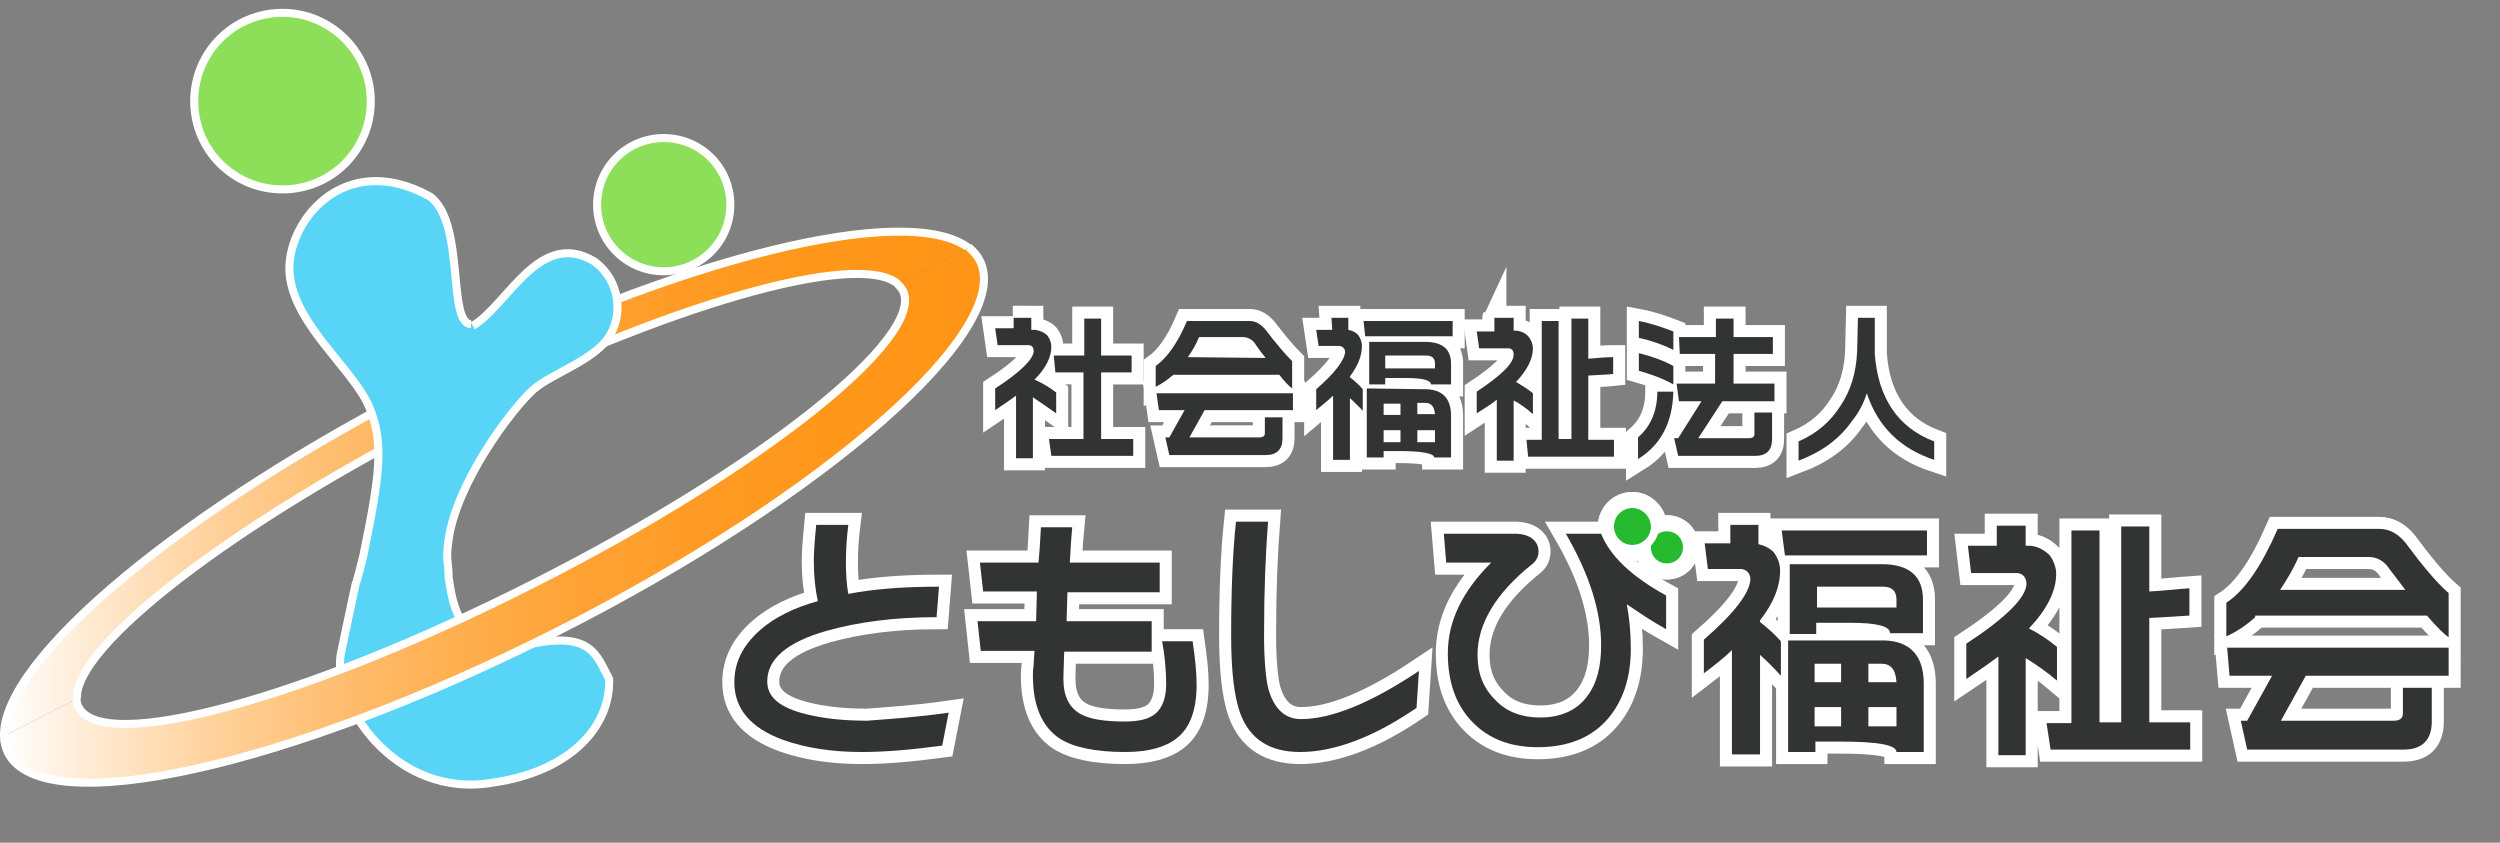 <?xml version="1.0" encoding="utf-8"?>
<!-- Generator: Adobe Illustrator 26.3.1, SVG Export Plug-In . SVG Version: 6.00 Build 0)  -->
<svg version="1.1" id="レイヤー_1" xmlns="http://www.w3.org/2000/svg" xmlns:xlink="http://www.w3.org/1999/xlink" x="0px"
	 y="0px" viewBox="0 0 311.5 105" style="enable-background:new 0 0 311.5 105;" xml:space="preserve">
<rect x="0" y="0" width="311.5" height="105" fill="#808080" stroke="none"/>
<style type="text/css">
	.st0{fill:#323333;stroke:#FFFFFF;stroke-width:3;stroke-miterlimit:10;}
	.st1{fill:#26BA2E;stroke:#FFFFFF;stroke-width:3;stroke-miterlimit:10;}
	.st2{fill:none;stroke:#FFFFFF;stroke-width:3;}
	.st3{fill:#323333;}
	.st4{fill:#26BA2E;}
	.st5{fill:none;stroke:#FFFFFF;}
	.st6{fill:url(#SVGID_1_);}
	.st7{fill:#8DDF5A;}
	.st8{fill:#58D5F6;}
	.st9{fill:url(#SVGID_00000065073296484868057220000016904501585696669107_);}
	.st10{fill:none;}
</style>
<g>
	<path class="st0" d="M118.2,88.8l-0.8,4.1c-3.7,0.5-7,0.8-10,0.8c-3.7,0-7-0.5-9.8-1.5c-4.1-1.5-6.1-3.9-6.1-7.2
		c0-2.4,1-4.5,3.1-6.4c1.9-1.7,4.4-2.9,7.3-3.7c-0.3-1.4-0.5-3-0.5-5c0-1,0.1-2.5,0.3-4.5h4c-0.2,1.6-0.3,3.2-0.3,4.6
		c0,1.6,0.1,2.9,0.3,4c3.1-0.6,6.8-0.9,11.3-0.9l-0.3,3.8c-5.2,0-9.8,0.6-13.7,1.7c-4.9,1.4-7.4,3.5-7.4,6.3c0,2,1.6,3.3,4.9,4.1
		c2,0.5,4.5,0.8,7.5,0.8C110.6,89.6,114,89.4,118.2,88.8z"/>
	<path class="st0" d="M149.1,85.3c0,3.1-0.8,5.4-2.5,6.7c-1.4,1.1-3.5,1.7-6.4,1.7c-3.8,0-6.5-0.6-8.2-1.7c-2.2-1.5-3.3-4.1-3.3-7.8
		c0-0.3,0-0.7,0.1-1.4c0-0.8,0.1-1.3,0.1-1.7h-6.7l-0.4-3.7h7.3l0.1-3.7h-6.7l-0.4-3.6h7.3c0.1-0.9,0.2-2.4,0.3-4.4h3.9
		c-0.1,1-0.2,2.5-0.3,4.4h11.2v3.7H133l-0.1,3.6h10.6v3.8h-10.9c-0.1,2.5-0.1,3.6-0.1,3.4c0,2.1,0.7,3.6,2.2,4.4
		c1.1,0.6,2.9,0.9,5.4,0.9c1.8,0,3.1-0.3,3.9-1c0.8-0.7,1.3-1.9,1.3-3.6c0-2-0.2-3.8-0.5-5.4h3.8C148.9,82,149.1,83.7,149.1,85.3z"
		/>
	<path class="st0" d="M176.8,83.6l-0.3,4.6c-5.4,3.7-10.3,5.5-14.5,5.5c-3.8,0-6.3-1.6-7.5-4.9c-0.7-2-1.1-5.1-1.1-9.6
		c0-5.7,0.2-10.4,0.6-14.2h4c-0.3,3.8-0.5,8.5-0.5,14.1c0,3,0.2,5.2,0.5,6.6c0.7,2.6,2.1,3.9,4.1,3.9
		C165.9,89.6,170.8,87.6,176.8,83.6z"/>
	<path class="st0" d="M207.6,78.4c-1.8-1-3.4-2.1-4.9-3.1c0.3,1.6,0.5,3.5,0.5,5.5c0,3.7-1,6.6-2.9,8.8c-2,2.3-4.9,3.5-8.7,3.5
		c-3.5,0-6.2-1.1-8.2-3.2s-3-4.9-3-8.5c0-4,1.8-7.7,5.4-11.3h-5.6l-0.3-3.6h8.8c0.9,0,1.7,0.2,2.2,0.6s0.8,0.9,0.8,1.6
		s-0.3,1.2-0.8,1.6c-4.5,3.6-6.8,7.4-6.8,11.3c0,2.3,0.7,4.1,2.2,5.6c1.4,1.5,3.3,2.2,5.6,2.2c2.6,0,4.6-0.9,5.9-2.7
		c1.2-1.6,1.7-3.7,1.7-6.3c0-4.3-1.5-8.9-4.4-13.9h4.4c1.1,2.8,3.9,5.4,8.1,7.7V78.4z"/>
	<g>
		<path class="st0" d="M126.2,39.6h2.3v1.5h0.5c0.6,0.1,1.1,0.3,1.5,0.7c0.3,0.4,0.5,0.9,0.5,1.4c0,1.3-0.7,2.7-2.1,4.1
			c0.9,0.4,1.8,0.9,2.7,1.6v2.6c-1-0.7-2-1.4-2.9-2v7.6h-2.1v-7.8c-0.8,0.6-1.7,1.2-2.6,1.8v-2.7c3.1-2,4.7-3.6,4.8-4.6
			c0-0.5-0.2-0.8-0.7-0.8h-3.8l-0.3-2.1h2.3v-1.3H126.2z M131.3,44.3h3.8v-4.6h2.1v4.6h3.8v2.1h-3.8v8.3h4v2.1H131l-0.3-2.1h4.3
			v-8.3h-3.5L131.3,44.3z"/>
		<path class="st0" d="M146.2,46.7c-0.7,0.6-1.4,1.1-2.2,1.5v-2.6c1.4-1,2.7-2.8,3.9-5.6h7.8c0.8,0,1.4,0.4,2,1.1
			c1.3,1.7,2.4,3,3.3,3.9v3.4c-0.4-0.3-0.9-0.8-1.6-1.7C159.4,46.7,146.2,46.7,146.2,46.7z M144.1,49h17v2.1h-11l-1.9,3.4h8.7
			c0.5,0,0.7-0.2,0.7-0.5v-2h2.2v2.6c0,1.4-0.7,2.1-2.1,2.1h-12l-0.5-2.2h0.5l1.9-3.4h-3.2L144.1,49z M157.7,44.6
			c-0.4-0.5-0.8-1-1.2-1.6c-0.4-0.7-1-1-1.7-1h-5.4c-0.4,1-0.9,1.8-1.4,2.5L157.7,44.6L157.7,44.6z"/>
		<path class="st0" d="M165.9,39.6h2.1v1.5c0.5,0.1,0.9,0.3,1.2,0.6c0.3,0.4,0.5,0.9,0.5,1.4c0,1.2-0.5,2.5-1.5,3.8V47
			c0.5,0.4,1.1,0.9,1.6,1.5v2.7c-0.5-0.6-1.1-1.1-1.6-1.6v7.7h-2.1v-8c-0.6,0.6-1.4,1.2-2.1,1.8v-2.6c2.3-2,3.5-3.6,3.6-4.6
			c0-0.4-0.2-0.7-0.7-0.8h-2.6l-0.3-2h2L165.9,39.6L165.9,39.6z M169.9,40H181v1.9h-10.9L169.9,40z M177.8,48.5c2,0.1,3,1.2,3,3.3
			V57h-2.1c0-0.5-1.5-0.8-4.4-0.8h-1.9V57h-2.1v-8.6L177.8,48.5L177.8,48.5z M177.6,42.6c2.1,0,3.2,0.9,3.2,2.7v2.6h-2.5
			c0-0.5-1-0.8-3.1-0.8h-2.6v0.8h-2v-5.3H177.6z M172.4,51.7h2.1v-1.4h-2.1V51.7z M172.4,55.1h2.1v-1.5h-2.1V55.1z M172.6,45.9h6.2
			v-0.6c0-0.7-0.4-1-1.1-1h-5.1L172.6,45.9L172.6,45.9z M176.6,50.2v1.4h2.2c-0.1-1-0.5-1.4-1.2-1.4H176.6z M176.6,53.6v1.5h2.2
			v-1.5H176.6z"/>
		<path class="st0" d="M186.4,39.6h2.2v1.6h0.4c0.6,0.1,1.1,0.3,1.5,0.8c0.3,0.4,0.5,0.9,0.5,1.4c0,1.3-0.7,2.7-2.1,4.2
			c0.7,0.4,1.5,0.9,2.1,1.4v2.6c-0.8-0.7-1.6-1.3-2.4-1.7v7.5h-2.1v-7.6c-0.7,0.6-1.6,1.1-2.5,1.7v-2.7c3-2,4.6-3.5,4.6-4.6
			c0-0.5-0.2-0.8-0.7-0.8h-3.6l-0.3-2.1h2.2v-1.7C186.2,39.6,186.4,39.6,186.4,39.6z M190.2,54.8h1.9V40h2.1v14.7h1.6v-15h2.1v5
			c1.1-0.1,2.2-0.2,3.1-0.2v2.1c-0.9,0.1-1.9,0.1-3.1,0.2v8h3.2v2.1h-10.7L190.2,54.8z"/>
		<path class="st0" d="M206.5,48.8h2c-0.1,3.8-1.5,6.6-4.4,8.4v-2.7C205.7,53.1,206.5,51.2,206.5,48.8z M204.2,44
			c1.6,0.4,3,0.9,4.3,1.6v2.3c-1.4-0.8-2.9-1.3-4.3-1.7V44z M204.2,40c1.6,0.3,3,0.8,4.3,1.3v2.3c-1.4-0.7-2.9-1.2-4.3-1.5V40z
			 M209.2,42h4.6v-2.3h2.2V42h4.9v2.1H216v3.7h5.1V50h-6.5l-3,4.6h6.3c0.5,0,0.7-0.2,0.7-0.5v-2.7h2.2v3.3c0,1.4-0.7,2.1-2.1,2.1
			h-9.6l-0.5-2.2h0.5L212,50h-2.8l-0.3-2.2h4.8v-3.7h-4.4L209.2,42z"/>
		<path class="st0" d="M231.5,39.6h2.1v4.2c0,0.1,0,0.2,0,0.3c0.4,5.5,2.9,9.2,7.4,10.9v2.3c-4.2-1.4-7-4.1-8.4-8.3
			c-0.4,1.3-1,2.4-1.8,3.4c-1.6,2.3-3.8,3.9-6.7,5V55c2.3-1,4-2.5,5.2-4.4c1.3-1.9,2-4.2,2.1-6.9L231.5,39.6z"/>
	</g>
	<g>
		<g>
			<g>
				<path class="st0" d="M215.6,65.4h3.5v2.4c0.8,0.2,1.4,0.5,1.9,1c0.5,0.7,0.8,1.4,0.8,2.3c0,2-0.8,4-2.5,6.2v0.2
					c0.9,0.7,1.8,1.5,2.6,2.4v4.3c-0.9-1-1.7-1.8-2.6-2.6V94h-3.5V81c-1,1-2.2,1.9-3.5,2.9v-4.2c3.8-3.3,5.7-5.8,5.8-7.5
					c0-0.7-0.4-1.2-1.1-1.3h-4.2l-0.4-3.2h3.2V65.4z M222,66.1h18.1v3.1h-17.7L222,66.1z M234.8,79.8c3.3,0.1,4.9,2,4.9,5.4v8.5
					h-3.4c0-0.9-2.4-1.3-7.1-1.3h-3v1.3h-3.4V79.8H234.8z M234.5,70.3c3.4,0,5.1,1.5,5.1,4.4v4.2h-4.1c0-0.9-1.7-1.3-5-1.3h-4.2V79
					H223v-8.7H234.5z M226.1,85h3.3v-2.3h-3.3V85z M226.1,90.5h3.3v-2.4h-3.3V90.5z M226.3,75.7h10v-1c0-1.1-0.6-1.6-1.7-1.6h-8.2
					v2.6H226.3z M232.8,82.7V85h3.5c-0.1-1.6-0.7-2.3-1.9-2.3H232.8z M232.8,88.1v2.4h3.5v-2.4H232.8z"/>
				<path class="st0" d="M248.8,65.5h3.6V68h0.6c1,0.1,1.8,0.6,2.4,1.2c0.5,0.7,0.8,1.5,0.8,2.3c0,2.1-1.1,4.4-3.4,6.8
					c1.2,0.6,2.4,1.4,3.5,2.3v4.2c-1.3-1.1-2.6-2-3.9-2.8v12.1H249V81.8c-1.2,0.9-2.5,1.8-4,2.8v-4.4c4.9-3.2,7.4-5.7,7.5-7.4
					c0-0.8-0.4-1.3-1.1-1.4h-5.8l-0.4-3.4h3.6V65.5z M255,90.1h3.1v-24h3.5V90h2.7V65.6h3.5v8.1c1.9-0.1,3.5-0.3,5-0.4v3.4
					c-1.4,0.1-3.1,0.2-5,0.3v13h5.1v3.4h-17.4L255,90.1z"/>
				<path class="st0" d="M281,76.9c-1.1,1-2.3,1.8-3.6,2.4v-4.2c2.3-1.5,4.4-4.6,6.4-9.2h12.7c1.2,0,2.3,0.6,3.2,1.7
					c2,2.7,3.8,4.9,5.4,6.3v5.5c-0.6-0.4-1.5-1.3-2.7-2.7H281V76.9z M277.5,80.7h27.6v3.5h-17.8l-3.1,5.6h14.1
					c0.7,0,1.1-0.3,1.1-0.9v-3.2h3.6v4.2c0,2.3-1.2,3.5-3.5,3.5H280l-0.8-3.6h0.8l3.1-5.6h-5.3L277.5,80.7z M299.7,73.5
					c-0.6-0.8-1.2-1.6-1.9-2.5c-0.7-1.1-1.6-1.6-2.7-1.6h-8.7c-0.7,1.6-1.5,2.9-2.3,4.1H299.7z"/>
			</g>
		</g>
	</g>
	<g>
		<g>
			<path class="st1" d="M210.2,68.2c0,1.4-1.1,2.5-2.5,2.5s-2.5-1.1-2.5-2.5s1.1-2.5,2.5-2.5S210.2,66.8,210.2,68.2z"/>
			<path class="st2" d="M210.2,68.2c0,1.4-1.1,2.5-2.5,2.5s-2.5-1.1-2.5-2.5s1.1-2.5,2.5-2.5S210.2,66.8,210.2,68.2z"/>
		</g>
	</g>
	<g>
		<g>
			<path class="st1" d="M206.2,65.6c0,1.6-1.3,2.8-2.8,2.8c-1.6,0-2.8-1.3-2.8-2.8c0-1.6,1.3-2.8,2.8-2.8S206.2,64.1,206.2,65.6z"/>
			<path class="st2" d="M206.2,65.6c0,1.6-1.3,2.8-2.8,2.8c-1.6,0-2.8-1.3-2.8-2.8c0-1.6,1.3-2.8,2.8-2.8S206.2,64.1,206.2,65.6z"/>
		</g>
	</g>
</g>
<g>
	<path class="st3" d="M118.2,88.8l-0.8,4.1c-3.7,0.5-7,0.8-10,0.8c-3.7,0-7-0.5-9.8-1.5c-4.1-1.5-6.1-3.9-6.1-7.2
		c0-2.4,1-4.5,3.1-6.4c1.9-1.7,4.4-2.9,7.3-3.7c-0.3-1.4-0.5-3-0.5-5c0-1,0.1-2.5,0.3-4.5h4c-0.2,1.6-0.3,3.2-0.3,4.6
		c0,1.6,0.1,2.9,0.3,4c3.1-0.6,6.8-0.9,11.3-0.9l-0.3,3.8c-5.2,0-9.8,0.6-13.7,1.7c-4.9,1.4-7.4,3.5-7.4,6.3c0,2,1.6,3.3,4.9,4.1
		c2,0.5,4.5,0.8,7.5,0.8C110.6,89.6,114,89.4,118.2,88.8z"/>
	<path class="st3" d="M149.1,85.3c0,3.1-0.8,5.4-2.5,6.7c-1.4,1.1-3.5,1.7-6.4,1.7c-3.8,0-6.5-0.6-8.2-1.7c-2.2-1.5-3.3-4.1-3.3-7.8
		c0-0.3,0-0.7,0.1-1.4c0-0.8,0.1-1.3,0.1-1.7h-6.7l-0.4-3.7h7.3l0.1-3.7h-6.7l-0.4-3.6h7.3c0.1-0.9,0.2-2.4,0.3-4.4h3.9
		c-0.1,1-0.2,2.5-0.3,4.4h11.2v3.7H133l-0.1,3.6h10.6v3.8h-10.9c-0.1,2.5-0.1,3.6-0.1,3.4c0,2.1,0.7,3.6,2.2,4.4
		c1.1,0.6,2.9,0.9,5.4,0.9c1.8,0,3.1-0.3,3.9-1c0.8-0.7,1.3-1.9,1.3-3.6c0-2-0.2-3.8-0.5-5.4h3.8C148.9,82,149.1,83.7,149.1,85.3z"
		/>
	<path class="st3" d="M176.8,83.6l-0.3,4.6c-5.4,3.7-10.3,5.5-14.5,5.5c-3.8,0-6.3-1.6-7.5-4.9c-0.7-2-1.1-5.1-1.1-9.6
		c0-5.7,0.2-10.4,0.6-14.2h4c-0.3,3.8-0.5,8.5-0.5,14.1c0,3,0.2,5.2,0.5,6.6c0.7,2.6,2.1,3.9,4.1,3.9
		C165.9,89.6,170.8,87.6,176.8,83.6z"/>
	<path class="st3" d="M207.6,78.4c-1.8-1-3.4-2.1-4.9-3.1c0.3,1.6,0.5,3.5,0.5,5.5c0,3.7-1,6.6-2.9,8.8c-2,2.3-4.9,3.5-8.7,3.5
		c-3.5,0-6.2-1.1-8.2-3.2s-3-4.9-3-8.5c0-4,1.8-7.7,5.4-11.3h-5.6l-0.3-3.6h8.8c0.9,0,1.7,0.2,2.2,0.6s0.8,0.9,0.8,1.6
		s-0.3,1.2-0.8,1.6c-4.5,3.6-6.8,7.4-6.8,11.3c0,2.3,0.7,4.1,2.2,5.6c1.4,1.5,3.3,2.2,5.6,2.2c2.6,0,4.6-0.9,5.9-2.7
		c1.2-1.6,1.7-3.7,1.7-6.3c0-4.3-1.5-8.9-4.4-13.9h4.4c1.1,2.8,3.9,5.4,8.1,7.7V78.4z"/>
	<g>
		<path class="st3" d="M126.2,39.6h2.3v1.5h0.5c0.6,0.1,1.1,0.3,1.5,0.7c0.3,0.4,0.5,0.9,0.5,1.4c0,1.3-0.7,2.7-2.1,4.1
			c0.9,0.4,1.8,0.9,2.7,1.6v2.6c-1-0.7-2-1.4-2.9-2v7.6h-2.1v-7.8c-0.8,0.6-1.7,1.2-2.6,1.8v-2.7c3.1-2,4.7-3.6,4.8-4.6
			c0-0.5-0.2-0.8-0.7-0.8h-3.8l-0.3-2.1h2.3v-1.3H126.2z M131.3,44.3h3.8v-4.6h2.1v4.6h3.8v2.1h-3.8v8.3h4v2.1H131l-0.3-2.1h4.3
			v-8.3h-3.5L131.3,44.3z"/>
		<path class="st3" d="M146.2,46.7c-0.7,0.6-1.4,1.1-2.2,1.5v-2.6c1.4-1,2.7-2.8,3.9-5.6h7.8c0.8,0,1.4,0.4,2,1.1
			c1.3,1.7,2.4,3,3.3,3.9v3.4c-0.4-0.3-0.9-0.8-1.6-1.7C159.4,46.7,146.2,46.7,146.2,46.7z M144.1,49h17v2.1h-11l-1.9,3.4h8.7
			c0.5,0,0.7-0.2,0.7-0.5v-2h2.2v2.6c0,1.4-0.7,2.1-2.1,2.1h-12l-0.5-2.2h0.5l1.9-3.4h-3.2L144.1,49z M157.7,44.6
			c-0.4-0.5-0.8-1-1.2-1.6c-0.4-0.7-1-1-1.7-1h-5.4c-0.4,1-0.9,1.8-1.4,2.5L157.7,44.6L157.7,44.6z"/>
		<path class="st3" d="M165.9,39.6h2.1v1.5c0.5,0.1,0.9,0.3,1.2,0.6c0.3,0.4,0.5,0.9,0.5,1.4c0,1.2-0.5,2.5-1.5,3.8V47
			c0.5,0.4,1.1,0.9,1.6,1.5v2.7c-0.5-0.6-1.1-1.1-1.6-1.6v7.7h-2.1v-8c-0.6,0.6-1.4,1.2-2.1,1.8v-2.6c2.3-2,3.5-3.6,3.6-4.6
			c0-0.4-0.2-0.7-0.7-0.8h-2.6l-0.3-2h2L165.9,39.6L165.9,39.6z M169.9,40H181v1.9h-10.9L169.9,40z M177.8,48.5c2,0.1,3,1.2,3,3.3
			V57h-2.1c0-0.5-1.5-0.8-4.4-0.8h-1.9V57h-2.1v-8.6L177.8,48.5L177.8,48.5z M177.6,42.6c2.1,0,3.2,0.9,3.2,2.7v2.6h-2.5
			c0-0.5-1-0.8-3.1-0.8h-2.6v0.8h-2v-5.3H177.6z M172.4,51.7h2.1v-1.4h-2.1V51.7z M172.4,55.1h2.1v-1.5h-2.1V55.1z M172.6,45.9h6.2
			v-0.6c0-0.7-0.4-1-1.1-1h-5.1L172.6,45.9L172.6,45.9z M176.6,50.2v1.4h2.2c-0.1-1-0.5-1.4-1.2-1.4H176.6z M176.6,53.6v1.5h2.2
			v-1.5H176.6z"/>
		<path class="st3" d="M186.4,39.6h2.2v1.6h0.4c0.6,0.1,1.1,0.3,1.5,0.8c0.3,0.4,0.5,0.9,0.5,1.4c0,1.3-0.7,2.7-2.1,4.2
			c0.7,0.4,1.5,0.9,2.1,1.4v2.6c-0.8-0.7-1.6-1.3-2.4-1.7v7.5h-2.1v-7.6c-0.7,0.6-1.6,1.1-2.5,1.7v-2.7c3-2,4.6-3.5,4.6-4.6
			c0-0.5-0.2-0.8-0.7-0.8h-3.6l-0.3-2.1h2.2v-1.7C186.2,39.6,186.4,39.6,186.4,39.6z M190.2,54.8h1.9V40h2.1v14.7h1.6v-15h2.1v5
			c1.1-0.1,2.2-0.2,3.1-0.2v2.1c-0.9,0.1-1.9,0.1-3.1,0.2v8h3.2v2.1h-10.7L190.2,54.8z"/>
		<path class="st3" d="M206.5,48.8h2c-0.1,3.8-1.5,6.6-4.4,8.4v-2.7C205.7,53.1,206.5,51.2,206.5,48.8z M204.2,44
			c1.6,0.4,3,0.9,4.3,1.6v2.3c-1.4-0.8-2.9-1.3-4.3-1.7V44z M204.2,40c1.6,0.3,3,0.8,4.3,1.3v2.3c-1.4-0.7-2.9-1.2-4.3-1.5V40z
			 M209.2,42h4.6v-2.3h2.2V42h4.9v2.1H216v3.7h5.1V50h-6.5l-3,4.6h6.3c0.5,0,0.7-0.2,0.7-0.5v-2.7h2.2v3.3c0,1.4-0.7,2.1-2.1,2.1
			h-9.6l-0.5-2.2h0.5L212,50h-2.8l-0.3-2.2h4.8v-3.7h-4.4L209.2,42z"/>
		<path class="st3" d="M231.5,39.6h2.1v4.2c0,0.1,0,0.2,0,0.3c0.4,5.5,2.9,9.2,7.4,10.9v2.3c-4.2-1.4-7-4.1-8.4-8.3
			c-0.4,1.3-1,2.4-1.8,3.4c-1.6,2.3-3.8,3.9-6.7,5V55c2.3-1,4-2.5,5.2-4.4c1.3-1.9,2-4.2,2.1-6.9L231.5,39.6z"/>
	</g>
	<g>
		<g>
			<g>
				<path class="st3" d="M215.6,65.4h3.5v2.4c0.8,0.2,1.4,0.5,1.9,1c0.5,0.7,0.8,1.4,0.8,2.3c0,2-0.8,4-2.5,6.2v0.2
					c0.9,0.7,1.8,1.5,2.6,2.4v4.3c-0.9-1-1.7-1.8-2.6-2.6V94h-3.5V81c-1,1-2.2,1.9-3.5,2.9v-4.2c3.8-3.3,5.7-5.8,5.8-7.5
					c0-0.7-0.4-1.2-1.1-1.3h-4.2l-0.4-3.2h3.2V65.4z M222,66.1h18.1v3.1h-17.7L222,66.1z M234.8,79.8c3.3,0.1,4.9,2,4.9,5.4v8.5
					h-3.4c0-0.9-2.4-1.3-7.1-1.3h-3v1.3h-3.4V79.8H234.8z M234.5,70.3c3.4,0,5.1,1.5,5.1,4.4v4.2h-4.1c0-0.9-1.7-1.3-5-1.3h-4.2V79
					H223v-8.7H234.5z M226.1,85h3.3v-2.3h-3.3V85z M226.1,90.5h3.3v-2.4h-3.3V90.5z M226.3,75.7h10v-1c0-1.1-0.6-1.6-1.7-1.6h-8.2
					v2.6H226.3z M232.8,82.7V85h3.5c-0.1-1.6-0.7-2.3-1.9-2.3H232.8z M232.8,88.1v2.4h3.5v-2.4H232.8z"/>
				<path class="st3" d="M248.8,65.5h3.6V68h0.6c1,0.1,1.8,0.6,2.4,1.2c0.5,0.7,0.8,1.5,0.8,2.3c0,2.1-1.1,4.4-3.4,6.8
					c1.2,0.6,2.4,1.4,3.5,2.3v4.2c-1.3-1.1-2.6-2-3.9-2.8v12.1H249V81.8c-1.2,0.9-2.5,1.8-4,2.8v-4.4c4.9-3.2,7.4-5.7,7.5-7.4
					c0-0.8-0.4-1.3-1.1-1.4h-5.8l-0.4-3.4h3.6V65.5z M255,90.1h3.1v-24h3.5V90h2.7V65.6h3.5v8.1c1.9-0.1,3.5-0.3,5-0.4v3.4
					c-1.4,0.1-3.1,0.2-5,0.3v13h5.1v3.4h-17.4L255,90.1z"/>
				<path class="st3" d="M281,76.9c-1.1,1-2.3,1.8-3.6,2.4v-4.2c2.3-1.5,4.4-4.6,6.4-9.2h12.7c1.2,0,2.3,0.6,3.2,1.7
					c2,2.7,3.8,4.9,5.4,6.3v5.5c-0.6-0.4-1.5-1.3-2.7-2.7H281V76.9z M277.5,80.7h27.6v3.5h-17.8l-3.1,5.6h14.1
					c0.7,0,1.1-0.3,1.1-0.9v-3.2h3.6v4.2c0,2.3-1.2,3.5-3.5,3.5H280l-0.8-3.6h0.8l3.1-5.6h-5.3L277.5,80.7z M299.7,73.5
					c-0.6-0.8-1.2-1.6-1.9-2.5c-0.7-1.1-1.6-1.6-2.7-1.6h-8.7c-0.7,1.6-1.5,2.9-2.3,4.1H299.7z"/>
			</g>
		</g>
	</g>
	<g>
		<g>
			<path class="st4" d="M210.2,68.2c0,1.4-1.1,2.5-2.5,2.5s-2.5-1.1-2.5-2.5s1.1-2.5,2.5-2.5S210.2,66.8,210.2,68.2z"/>
			<path class="st5" d="M210.2,68.2c0,1.4-1.1,2.5-2.5,2.5s-2.5-1.1-2.5-2.5s1.1-2.5,2.5-2.5S210.2,66.8,210.2,68.2z"/>
		</g>
	</g>
	<g>
		<g>
			<path class="st4" d="M206.2,65.6c0,1.6-1.3,2.8-2.8,2.8c-1.6,0-2.8-1.3-2.8-2.8c0-1.6,1.3-2.8,2.8-2.8S206.2,64.1,206.2,65.6z"/>
			<path class="st5" d="M206.2,65.6c0,1.6-1.3,2.8-2.8,2.8c-1.6,0-2.8-1.3-2.8-2.8c0-1.6,1.3-2.8,2.8-2.8S206.2,64.1,206.2,65.6z"/>
		</g>
	</g>
</g>
<g>
	<g>
		<g>
			
				<linearGradient id="SVGID_1_" gradientUnits="userSpaceOnUse" x1="0.499" y1="796.282" x2="120.7" y2="796.282" gradientTransform="matrix(1 0 0 1 0 -736)">
				<stop  offset="0" style="stop-color:#FFFFFF"/>
				<stop  offset="1.052511e-02" style="stop-color:#FFFCF9"/>
				<stop  offset="0.118" style="stop-color:#FFE4C5"/>
				<stop  offset="0.23" style="stop-color:#FFCF96"/>
				<stop  offset="0.344" style="stop-color:#FFBD6F"/>
				<stop  offset="0.461" style="stop-color:#FFAF4F"/>
				<stop  offset="0.581" style="stop-color:#FFA336"/>
				<stop  offset="0.707" style="stop-color:#FF9B25"/>
				<stop  offset="0.842" style="stop-color:#FF971A"/>
				<stop  offset="1" style="stop-color:#FF9517"/>
			</linearGradient>
			<path class="st6" d="M55.9,51.6c26.9-13.6,51.1-20.5,56-16.2l8.8-4.5c-7.6-5.8-36.1,1.1-67,16.7C22.8,63.3,0.3,82.1,0.5,91.7
				l9-4.6C9.1,80.6,29,65.2,55.9,51.6z"/>
		</g>
	</g>
	<path class="st5" d="M120.7,30.9c-7.6-5.8-36.1,1.1-67,16.7C22.8,63.3,0.3,82.1,0.5,91.7"/>
	<path class="st5" d="M9.6,87.1C9.1,80.6,29,65.2,55.9,51.6s51.1-20.5,56-16.2"/>
	<g>
		<g>
			<path class="st7" d="M46.2,12.6c0,6.1-4.9,11-11,11s-11-4.9-11-11s4.9-11,11-11C41.2,1.6,46.2,6.5,46.2,12.6z"/>
			<path class="st5" d="M46.2,12.6c0,6.1-4.9,11-11,11s-11-4.9-11-11s4.9-11,11-11C41.2,1.6,46.2,6.5,46.2,12.6z"/>
		</g>
	</g>
	<g>
		<g>
			<path class="st7" d="M91,25.5c0,4.6-3.7,8.3-8.3,8.3c-4.6,0-8.3-3.7-8.3-8.3s3.7-8.3,8.3-8.3S91,20.9,91,25.5z"/>
			<path class="st5" d="M91,25.5c0,4.6-3.7,8.3-8.3,8.3c-4.6,0-8.3-3.7-8.3-8.3s3.7-8.3,8.3-8.3S91,20.9,91,25.5z"/>
		</g>
	</g>
	<g>
		<g>
			<path class="st8" d="M58.9,40.6c4.4-2.6,8.3-12.2,15.2-8c3.2,2.4,3.6,6.7,1.7,9.5s-7.1,4.5-9.3,6.4c-2.9,2.6-9.6,11.7-10.6,18.7
				c-0.4,2.7,0,2.7,0,4.8c0.3,0.9,0.4,10.3,9.9,8.3c7.9-1.7,8.5,1.3,10.1,4.3c0.2,5.9-4.8,11.5-14.4,12.9
				c-12.4,2.2-20.3-10.2-19-16.2c3.2-15.1,0.8-4,2.8-12.2c2-9.8,2.6-13.9,0.7-18.4c-2-4.7-9.2-10.1-9.9-16.4
				c-0.7-6.2,6.5-15.9,17.5-9.8c4.4,3.3,2.1,15.8,5.1,15.9"/>
		</g>
		<path class="st5" d="M58.9,40.6c4.4-2.6,8.3-12.2,15.2-8c3.2,2.4,3.6,6.7,1.7,9.5s-7.1,4.5-9.3,6.4c-2.9,2.6-9.6,11.7-10.6,18.7
			c-0.4,2.7,0,2.7,0,4.8c0.3,0.9,0.4,10.3,9.9,8.3c7.9-1.7,8.5,1.3,10.1,4.3c0.2,5.9-4.8,11.5-14.4,12.9
			c-12.4,2.2-20.3-10.2-19-16.2c3.2-15.1,0.8-4,2.8-12.2c2-9.8,2.6-13.9,0.7-18.4c-2-4.7-9.2-10.1-9.9-16.4
			c-0.7-6.2,6.5-15.9,17.5-9.8c4.4,3.3,2.1,15.8,5.1,15.9"/>
	</g>
	<g>
		<g>
			<g>
				<g>
					
						<linearGradient id="SVGID_00000055673929754625073220000011919532652403357317_" gradientUnits="userSpaceOnUse" x1="0.5" y1="800.213" x2="122.606" y2="800.213" gradientTransform="matrix(1 0 0 1 0 -736)">
						<stop  offset="0" style="stop-color:#FFFFFF"/>
						<stop  offset="1.052511e-02" style="stop-color:#FFFCF9"/>
						<stop  offset="0.118" style="stop-color:#FFE4C5"/>
						<stop  offset="0.23" style="stop-color:#FFCF96"/>
						<stop  offset="0.344" style="stop-color:#FFBD6F"/>
						<stop  offset="0.461" style="stop-color:#FFAF4F"/>
						<stop  offset="0.581" style="stop-color:#FFA336"/>
						<stop  offset="0.707" style="stop-color:#FF9B25"/>
						<stop  offset="0.842" style="stop-color:#FF971A"/>
						<stop  offset="1" style="stop-color:#FF9517"/>
					</linearGradient>
					<path style="fill:url(#SVGID_00000055673929754625073220000011919532652403357317_);" d="M120.7,30.9l-8.8,4.5
						c0.3,0.2,0.5,0.5,0.7,0.8c2.9,5.8-17.7,22.2-46,36.5C38.1,87.1,12.7,94,9.8,88.1c-0.2-0.3-0.2-0.6-0.3-1l-9,4.6
						c0,0.8,0.2,1.5,0.5,2.1c4.3,8.6,35,1.8,68.4-15.1s57-37.6,52.7-46.2C121.8,32,121.3,31.4,120.7,30.9z"/>
				</g>
			</g>
		</g>
	</g>
	<g>
		<g>
			<path class="st5" d="M111.8,35.4c0.3,0.2,0.5,0.5,0.7,0.8c2.9,5.8-17.7,22.2-46,36.5C38.1,87.1,12.7,94,9.8,88.1
				c-0.2-0.3-0.2-0.6-0.3-1"/>
			<path class="st5" d="M0.5,91.7c0,0.8,0.2,1.5,0.5,2.1c4.3,8.6,35,1.8,68.4-15.1s57-37.6,52.7-46.2c-0.3-0.6-0.8-1.2-1.4-1.7"/>
		</g>
	</g>
</g>
<rect id="_x3C_スライス_x3E_" x="0.5" y="0" class="st10" width="305" height="105"/>
</svg>
